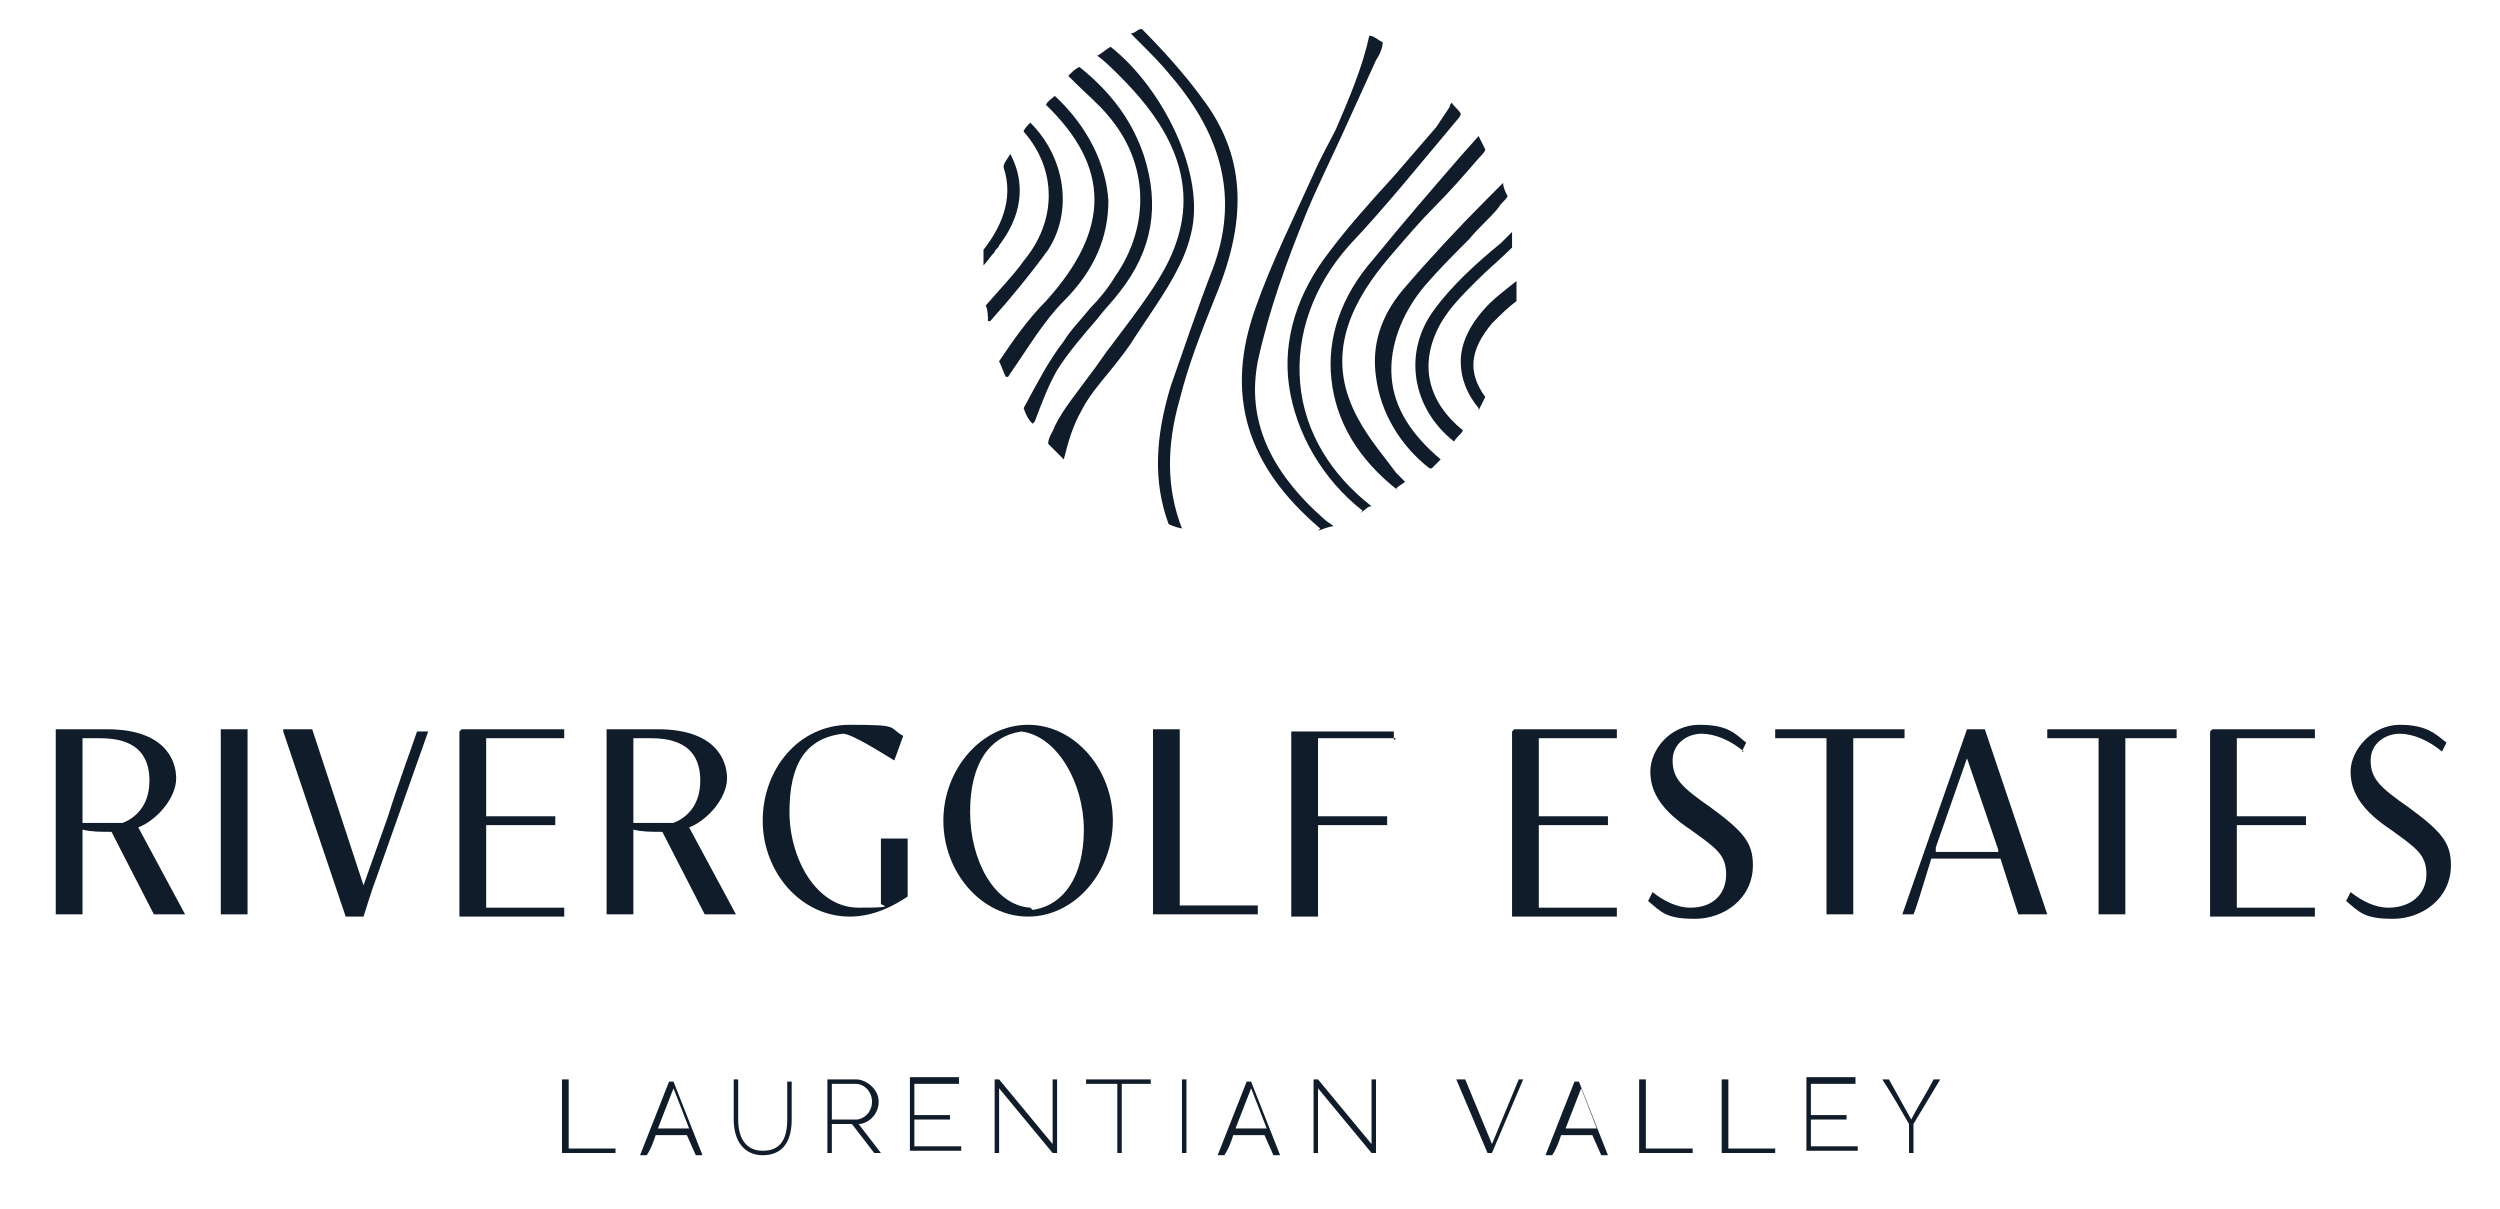<?xml version="1.0" encoding="UTF-8"?>
<svg xmlns="http://www.w3.org/2000/svg" version="1.1" viewBox="0 0 112.1 54.2">
  <defs>
    <style>
      .cls-1 {
        fill: #111c2b;
      }
    </style>
  </defs>
  <!-- Generator: Adobe Illustrator 28.7.1, SVG Export Plug-In . SVG Version: 1.2.0 Build 142)  -->
  <g>
    <g id="Layer_1">
      <g>
        <g>
          <path class="cls-1" d="M-108.3,41.4h2.2c2.5,0,3.1,1.2,3.1,2.2s-.9,1.9-1.6,2.2l2,3.8h-1.4l-1.9-3.6c-.5,0-.9,0-1.3-.1v3.7h-1.2v-8.1ZM-107.1,45.6c.4,0,.8,0,1.2,0s.3,0,.5,0c.5-.2,1.2-.7,1.2-1.9,0-1.7-1.4-1.9-2.2-1.9h-.6v3.7Z"/>
          <path class="cls-1" d="M-101.1,41.4h1.2v8.1h-1.2v-8.1Z"/>
          <path class="cls-1" d="M-98.4,41.4h1.3l2.3,6.8,1.1-3c.4-1.2,1.1-3.2,1.3-3.7h.5l-2.3,6.3c-.2.5-.5,1.5-.6,1.8h-.8l-2.7-8.1Z"/>
          <path class="cls-1" d="M-90.6,41.4h4.5v.4c-.3,0-1.8,0-2.3,0h-1v3.4h.7c.4,0,2,0,2.3,0v.4c-.3,0-1.9,0-2.3,0h-.7v3.6h1.1c.5,0,2,0,2.3,0v.4h-4.6v-8.1Z"/>
          <path class="cls-1" d="M-84.2,41.4h2.2c2.5,0,3.1,1.2,3.1,2.2s-.9,1.9-1.6,2.2l2,3.8h-1.4l-1.9-3.6c-.5,0-.9,0-1.3-.1v3.7h-1.2v-8.1ZM-83,45.6c.4,0,.8,0,1.2,0s.3,0,.5,0c.5-.2,1.2-.7,1.2-1.9,0-1.7-1.4-1.9-2.2-1.9h-.6v3.7Z"/>
          <path class="cls-1" d="M-71.1,48.8c-.6.4-1.5.9-2.6.9-2.2,0-3.8-1.9-3.8-4.2s1.6-4.2,3.8-4.2,1.6.1,2.4.5l-.4,1c-.5-.3-1.9-1.1-2.2-1.2-1.6.2-2.4,1.4-2.4,3.4s1.1,4.2,3,4.2.9,0,1-.2v-2.8h1.2v2.6Z"/>
          <path class="cls-1" d="M-63.6,46.6c0,2.6-1.6,3.1-2.8,3.1s-3-.8-3-2.8v-5.5h1.2v5.2c0,1.8.6,2.7,2,2.7s2.2-.7,2.2-2.7v-1.9c0-.9,0-3,0-3.3h.4v5.2Z"/>
          <path class="cls-1" d="M-61.7,41.4h1.2v7.7h1.1c.5,0,2,0,2.3,0v.4h-4.6v-8.1Z"/>
          <path class="cls-1" d="M-51.1,41.9c-.3,0-1.8,0-2.3,0h-1v3.4h.7c.4,0,2,0,2.3,0v.4c-.3,0-1.9,0-2.3,0h-.7v4h-1.2v-8.1h4.5v.4Z"/>
          <path class="cls-1" d="M-46,41.4h4.5v.4c-.3,0-1.8,0-2.3,0h-1v3.4h.7c.4,0,2,0,2.3,0v.4c-.3,0-1.9,0-2.3,0h-.7v3.6h1.1c.5,0,2,0,2.3,0v.4h-4.6v-8.1Z"/>
          <path class="cls-1" d="M-35.9,42.4c-.6-.5-1.3-.8-1.8-.8s-1.3.4-1.3,1.2.4,1.1,1.6,2c1.5,1.1,1.9,1.5,1.9,2.5,0,1.4-1.2,2.3-2.5,2.3s-1.5-.3-2.1-.7l.2-.4c.5.4,1,.7,1.7.7,1,0,1.6-.6,1.6-1.5s-.4-1.2-1.6-2c-1.2-.8-1.7-1.5-1.7-2.5s.9-2.1,2.1-2.1,1.5.4,2.1.8l-.2.4Z"/>
          <path class="cls-1" d="M-34.5,41.4h5.7v.4c-.3,0-1.9,0-2.2,0v7.7h-1.2v-7.7h0c-.3,0-1.9,0-2.2,0v-.4Z"/>
          <path class="cls-1" d="M-24.7,47.1h-3c-.4,1.2-.7,2.2-.8,2.5h-.5l2.8-8.1h.8l2.7,8.1h-1.2l-.8-2.5ZM-24.8,46.7l-1.4-4-1.3,3.9c0,0,0,.1,0,.2h2.7Z"/>
          <path class="cls-1" d="M-22.6,41.4h5.7v.4c-.3,0-1.9,0-2.2,0v7.7h-1.2v-7.7h0c-.3,0-1.9,0-2.2,0v-.4Z"/>
          <path class="cls-1" d="M-15.4,41.4h4.5v.4c-.3,0-1.8,0-2.3,0h-1v3.4h.7c.4,0,2,0,2.3,0v.4c-.3,0-1.9,0-2.3,0h-.7v3.6h1.1c.5,0,2,0,2.3,0v.4h-4.6v-8.1Z"/>
          <path class="cls-1" d="M-5.3,42.4c-.6-.5-1.3-.8-1.8-.8s-1.3.4-1.3,1.2.4,1.1,1.6,2c1.5,1.1,1.9,1.5,1.9,2.5,0,1.4-1.2,2.3-2.5,2.3s-1.5-.3-2.1-.7l.2-.4c.5.4,1,.7,1.7.7,1,0,1.6-.6,1.6-1.5s-.4-1.2-1.6-2c-1.2-.8-1.7-1.5-1.7-2.5s.9-2.1,2.1-2.1,1.5.4,2.1.8l-.2.4Z"/>
        </g>
        <g>
          <path class="cls-1" d="M-86.6,56.8v3h2.1v.2h-2.3v-3.2h.2Z"/>
          <path class="cls-1" d="M-82.8,59.2c-.1.3-.2.6-.3.9h-.2l1.3-3.2h.2l1.3,3.2h-.2l-.3-.9h-1.6ZM-81.3,59l-.7-1.8-.7,1.8h1.4Z"/>
          <path class="cls-1" d="M-79.4,58.5c0-.6,0-1.2,0-1.7h.2v1.7c0,.9.4,1.3,1.1,1.3s1.1-.4,1.1-1.4v-1.7h.2v1.7c0,1-.4,1.6-1.3,1.6s-1.3-.5-1.3-1.5Z"/>
          <path class="cls-1" d="M-75.1,58.8v1.3h-.2v-3.2h1.3c.4,0,.9.4.9,1s-.5,1-.9,1h0l.9,1.3h-.3l-.9-1.3h-.8ZM-75.1,58.5h1.1c.3,0,.7-.3.7-.7s-.4-.7-.7-.7h-1.1v1.5Z"/>
          <path class="cls-1" d="M-69.5,56.8v.2h-2v1.4h1.5v.2h-1.5v1.2h2v.2h-2.2v-3.2h2.2Z"/>
          <path class="cls-1" d="M-67.8,60.1h-.2v-3.2h.2l2.3,2.8v-2.8h.2v3.2h-.2l-2.4-2.8v2.8Z"/>
          <path class="cls-1" d="M-62.4,60.1h-.2v-3s-1.3,0-1.3,0v-.2h2.9v.2h-1.3v3Z"/>
          <path class="cls-1" d="M-59.8,56.8h.2v3.2h-.2v-3.2Z"/>
          <path class="cls-1" d="M-57.5,59.2c-.1.3-.2.6-.3.9h-.2l1.3-3.2h.2l1.3,3.2h-.2l-.3-.9h-1.6ZM-56,59l-.7-1.8-.7,1.8h1.4Z"/>
          <path class="cls-1" d="M-53.8,60.1h-.2v-3.2h.2l2.3,2.8v-2.8h.2v3.2h-.2l-2.4-2.8v2.8Z"/>
          <path class="cls-1" d="M-47.7,56.8h.3l1.2,2.8,1.2-2.8h.2l-1.3,3.2h-.2l-1.3-3.2Z"/>
          <path class="cls-1" d="M-43.1,59.2c-.1.3-.2.6-.3.9h-.2l1.3-3.2h.2l1.3,3.2h-.2l-.3-.9h-1.6ZM-41.6,59l-.7-1.8-.7,1.8h1.4Z"/>
          <path class="cls-1" d="M-39.5,56.8v3h2.1v.2h-2.3v-3.2h.2Z"/>
          <path class="cls-1" d="M-35.9,56.8v3h2.1v.2h-2.3v-3.2h.2Z"/>
          <path class="cls-1" d="M-30.3,56.8v.2h-2v1.4h1.5v.2h-1.5v1.2h2v.2h-2.2v-3.2h2.2Z"/>
          <path class="cls-1" d="M-28,60.1v-1.3c-.4-.6-.8-1.3-1.1-2h.3l1,1.7c.3-.6.7-1.2,1-1.7h.3l-1.1,2v1.2h-.2Z"/>
        </g>
        <g>
          <path class="cls-1" d="M-59.7,32.7c-.2,0-.5-.1-.7-.2-.6-1.8-.6-3.8.1-6,.5-1.7,1.2-3.4,1.8-5.2,1.1-2.9.5-5.7-1.9-8.4-.4-.5-.9-.9-1.3-1.4-.1-.2-.3-.3-.4-.5.2,0,.3-.2.5-.2.9.9,1.9,2,2.7,3.1,1.9,2.5,2.1,5.2.6,8.7-.6,1.5-1.1,3-1.6,4.5-.6,2-.5,3.9.1,5.6"/>
          <path class="cls-1" d="M-65,29.7c-.2-.2-.5-.5-.7-.7,0-.3.2-.5.3-.8.4-.8,1-1.5,1.5-2.2.3-.5.7-1,1-1.5.3-.4.6-.8.8-1.2.8-1.1,1.6-2.2,1.9-3.4.9-3.1-1-5.5-2.5-7.1-.3-.3-.7-.6-1-.9.2-.1.4-.3.6-.4,2.2,1.8,4.2,5.6,3.6,8.2-.3,1.3-1.1,2.5-1.9,3.6-.2.3-.4.6-.5.8-.3.5-.7,1-1.1,1.5-.5.6-.9,1.1-1.3,1.8-.4.6-.6,1.4-.7,2.1h0Z"/>
          <path class="cls-1" d="M-66.3,28.1c-.1-.2-.3-.4-.4-.6.5-1.1,1.1-2,1.7-2.9.3-.5.8-1,1.2-1.4.4-.4.7-.9,1.1-1.3,1.6-2.2,1.4-5-.3-7.1-.4-.5-.9-1-1.4-1.4l-.3-.2c.2-.2.3-.3.5-.4,1.4,1.2,2.3,2.5,2.8,3.9.7,2.1.4,4.1-1.1,5.9-.3.4-.7.8-1,1.2-.6.7-1.2,1.4-1.7,2.2-.4.7-.7,1.5-1,2.2h0Z"/>
          <path class="cls-1" d="M-67.5,26c-.1-.2-.2-.5-.3-.7.6-.9,1.3-1.8,2-2.7,2.8-3.2,2.8-5.8,0-8.6.1-.1.2-.3.4-.4,1.5,1.4,2.3,3,2.3,4.6,0,1.5-.6,3.1-1.9,4.4-.9.9-1.6,2-2.3,3.1l-.2.3Z"/>
          <path class="cls-1" d="M-68.2,23.6c0-.2,0-.4-.1-.7.6-.6,1.1-1.3,1.7-1.9,1.5-1.7,1.5-4,0-5.7,0-.1.2-.3.3-.4,1.6,1.5,1.9,3.9.8,5.6-.8,1.1-1.7,2.1-2.6,3.1h0Z"/>
          <path class="cls-1" d="M-68.4,21.3c0-.3,0-.5,0-.8.7-.9,1.4-2.1.9-3.6,0-.2.2-.4.3-.6,0,0,0,0,0,0,.9,1.7.2,3.1-.5,4,0,0-.2.2-.2.3-.2.2-.3.4-.5.6"/>
          <path class="cls-1" d="M-53.7,32.6c-3.2-2.8-4.1-5.8-2.9-9.7.7-2,1.6-3.9,2.5-5.8.3-.7.7-1.3,1-2h0c.6-1.4,1.2-2.7,1.4-4.1.2,0,.4.2.6.3,0,.2-.1.5-.3.8-.4,1.1-.9,2.1-1.4,3.2-.5,1.1-1.1,2.3-1.5,3.4h0c-.8,2.1-1.7,4.3-2.2,6.5-.5,2.5.5,4.8,3,7,.1.1.3.2.4.3-.2,0-.4.1-.6.2"/>
          <path class="cls-1" d="M-51.8,31.9c-1.8-1.4-3-3.4-3.2-5.5-.3-2.1.4-4.1,1.8-5.9.9-1.1,1.9-2.2,2.8-3.3.6-.7,1.3-1.4,1.9-2.2.2-.3.4-.6.6-.9,0,0,0-.1.1-.2.1.2.3.3.4.5,0,0,0,.1-.1.2-1.5,1.9-3.1,3.8-4.7,5.6-1.6,1.8-2.4,3.9-2.1,6.1.2,2.1,1.3,4,3.1,5.4-.2,0-.3.2-.5.3"/>
          <path class="cls-1" d="M-50.3,31.1c-1.7-1.4-2.7-3.1-2.9-4.8-.2-1.8.4-3.6,1.8-5.3,1.2-1.5,2.6-3,3.9-4.5l.8-.9c.1.2.2.4.3.6,0,.1-.2.3-.3.4-.6.7-1.3,1.4-2,2.1-.6.6-1.2,1.3-1.8,1.9-1.4,1.6-2.9,3.8-2,6.5.4,1,1.1,1.9,1.8,2.8l.3.4c.1.1.2.3.4.4-.1.1-.3.2-.4.3"/>
          <path class="cls-1" d="M-49,30c-1.3-1-2.2-2.5-2.4-4-.2-1.4.2-2.7,1.1-3.8,1.2-1.4,2.4-2.7,3.7-4l.7-.7c0,.2.1.4.2.6-.1.2-.3.3-.4.5-.4.5-.9.9-1.3,1.3-.7.7-1.4,1.3-2,2.1-1.1,1.3-1.6,2.7-1.4,4,.1,1.3.9,2.6,2.2,3.6-.1.1-.2.2-.4.4"/>
          <path class="cls-1" d="M-47.8,28.8c-1.8-1.5-2.2-3.9-.8-5.7.8-1.1,1.9-2,2.9-2.9.2-.1.3-.3.5-.4,0,.2,0,.4,0,.6h0c-.5.5-1,1-1.5,1.5-.6.6-1.2,1.2-1.5,1.9-1,1.7-.6,3.4.9,4.7-.1.2-.2.3-.4.5"/>
          <path class="cls-1" d="M-46.8,27.4c-.5-.6-.8-1.3-.8-2,0-.9.5-1.8,1.2-2.5.3-.3.7-.6,1.2-1,0,.3,0,.6,0,.8-.4.3-.7.6-1,.9-1,1.2-1.1,2.1-.3,3.2,0,.2-.2.4-.3.5"/>
        </g>
      </g>
      <g>
        <path class="cls-1" d="M2.5,32.7h2.3c2.5,0,3.1,1.3,3.1,2.2s-.9,1.9-1.7,2.2l2.1,3.9h-1.4l-1.9-3.7c-.5,0-.9,0-1.3-.1v3.8h-1.2v-8.3ZM3.7,36.9c.4,0,.9,0,1.3,0s.3,0,.5,0c.5-.2,1.2-.7,1.2-1.9,0-1.8-1.5-1.9-2.3-1.9h-.7v3.8Z"/>
        <path class="cls-1" d="M9.9,32.7h1.2v8.3h-1.2v-8.3Z"/>
        <path class="cls-1" d="M12.7,32.7h1.3l2.3,7,1.1-3.1c.4-1.3,1.1-3.2,1.3-3.8h.5l-2.3,6.5c-.2.5-.5,1.5-.6,1.8h-.8l-2.8-8.3Z"/>
        <path class="cls-1" d="M20.7,32.7h4.6v.4c-.3,0-1.9,0-2.4,0h-1.1v3.5h.7c.4,0,2,0,2.4,0v.4c-.3,0-2,0-2.4,0h-.7v3.7h1.1c.5,0,2,0,2.4,0v.4h-4.7v-8.3Z"/>
        <path class="cls-1" d="M27.2,32.7h2.3c2.5,0,3.1,1.3,3.1,2.2s-.9,1.9-1.7,2.2l2.1,3.9h-1.4l-1.9-3.7c-.5,0-.9,0-1.3-.1v3.8h-1.2v-8.3ZM28.4,36.9c.4,0,.9,0,1.3,0s.3,0,.5,0c.5-.2,1.2-.7,1.2-1.9,0-1.8-1.5-1.9-2.3-1.9h-.7v3.8Z"/>
        <path class="cls-1" d="M40.7,40.2c-.6.4-1.5.9-2.6.9-2.2,0-3.9-2-3.9-4.3s1.6-4.3,3.9-4.3,1.7.1,2.4.5l-.4,1.1c-.5-.3-1.9-1.2-2.3-1.2-1.7.2-2.4,1.4-2.4,3.5s1.2,4.3,3.1,4.3.9-.1,1-.2v-2.9h1.2v2.7Z"/>
        <path class="cls-1" d="M42.3,36.8c0-2.3,1.7-4.3,3.8-4.3s3.8,2,3.8,4.3-1.7,4.3-3.8,4.3-3.8-2-3.8-4.3ZM46.3,40.8c1.4-.2,2.3-1.5,2.3-3.6s-1.2-4.2-2.8-4.4c-1.4.2-2.3,1.4-2.3,3.6s1.1,4.2,2.7,4.3Z"/>
        <path class="cls-1" d="M51.7,32.7h1.2v7.9h1.1c.5,0,2,0,2.4,0v.4h-4.7v-8.3Z"/>
        <path class="cls-1" d="M62.6,33.1c-.3,0-1.9,0-2.4,0h-1.1v3.5h.7c.4,0,2,0,2.4,0v.4c-.3,0-2,0-2.4,0h-.7v4.1h-1.2v-8.3h4.6v.4Z"/>
        <path class="cls-1" d="M67.9,32.7h4.6v.4c-.3,0-1.9,0-2.4,0h-1.1v3.5h.7c.4,0,2,0,2.4,0v.4c-.3,0-2,0-2.4,0h-.7v3.7h1.1c.5,0,2,0,2.4,0v.4h-4.7v-8.3Z"/>
        <path class="cls-1" d="M78.2,33.7c-.6-.5-1.3-.8-1.9-.8s-1.3.4-1.3,1.2.4,1.2,1.7,2.1c1.5,1.1,1.9,1.6,1.9,2.6,0,1.5-1.3,2.4-2.6,2.4s-1.5-.3-2.1-.8l.2-.4c.5.4,1.1.7,1.7.7,1,0,1.6-.6,1.6-1.5s-.5-1.2-1.6-2c-1.2-.8-1.8-1.6-1.8-2.6s.9-2.1,2.2-2.1,1.6.4,2.1.8l-.2.4Z"/>
        <path class="cls-1" d="M79.6,32.7h5.8v.4c-.3,0-1.9,0-2.3,0v7.9h-1.2v-7.9h0c-.4,0-1.9,0-2.3,0v-.4Z"/>
        <path class="cls-1" d="M89.7,38.5h-3.1c-.4,1.3-.7,2.3-.8,2.5h-.5l2.9-8.3h.8l2.8,8.3h-1.3l-.8-2.5ZM89.6,38.1l-1.4-4.1-1.4,4c0,0,0,.1,0,.2h2.8Z"/>
        <path class="cls-1" d="M91.8,32.7h5.8v.4c-.3,0-1.9,0-2.3,0v7.9h-1.2v-7.9h0c-.4,0-1.9,0-2.3,0v-.4Z"/>
        <path class="cls-1" d="M99.2,32.7h4.6v.4c-.3,0-1.9,0-2.4,0h-1.1v3.5h.7c.4,0,2,0,2.4,0v.4c-.3,0-2,0-2.4,0h-.7v3.7h1.1c.5,0,2,0,2.4,0v.4h-4.7v-8.3Z"/>
        <path class="cls-1" d="M109.5,33.7c-.6-.5-1.3-.8-1.9-.8s-1.3.4-1.3,1.2.4,1.2,1.7,2.1c1.5,1.1,1.9,1.6,1.9,2.6,0,1.5-1.3,2.4-2.6,2.4s-1.5-.3-2.1-.8l.2-.4c.5.4,1.1.7,1.7.7,1,0,1.7-.6,1.7-1.5s-.5-1.2-1.6-2c-1.2-.8-1.8-1.6-1.8-2.6s1-2.1,2.2-2.1,1.6.4,2.1.8l-.2.4Z"/>
      </g>
      <g>
        <path class="cls-1" d="M25.5,48.4v3.1h2.1v.2h-2.4v-3.3h.2Z"/>
        <path class="cls-1" d="M29.4,50.9c-.1.3-.2.6-.4.9h-.3l1.3-3.3h.2l1.3,3.3h-.3l-.4-.9h-1.6ZM30.9,50.6l-.7-1.8-.7,1.8h1.5Z"/>
        <path class="cls-1" d="M32.9,50.2c0-.6,0-1.2,0-1.8h.2v1.8c0,.9.4,1.4,1.1,1.4s1.1-.4,1.1-1.4v-1.7h.2v1.7c0,1.1-.5,1.6-1.3,1.6s-1.3-.6-1.3-1.6Z"/>
        <path class="cls-1" d="M37.3,50.4v1.3h-.2v-3.3h1.3c.4,0,1,.4,1,1s-.5,1-.9,1h0l1,1.3h-.3l-1-1.3h-.8ZM37.3,50.2h1.1c.3,0,.7-.3.7-.8s-.4-.8-.7-.8h-1.1v1.5Z"/>
        <path class="cls-1" d="M43,48.4v.2h-2v1.4h1.6v.2h-1.6v1.2h2.1v.2h-2.3v-3.3h2.2Z"/>
        <path class="cls-1" d="M44.8,51.7h-.2v-3.3h.2l2.4,2.9v-2.9h.2v3.3h-.2l-2.4-2.9v2.9Z"/>
        <path class="cls-1" d="M50.3,51.7h-.2v-3.1s-1.4,0-1.4,0v-.2h2.9v.2h-1.3v3.1Z"/>
        <path class="cls-1" d="M53,48.4h.2v3.3h-.2v-3.3Z"/>
        <path class="cls-1" d="M55.3,50.9c-.1.3-.2.6-.4.9h-.3l1.3-3.3h.2l1.3,3.3h-.3l-.4-.9h-1.6ZM56.8,50.6l-.7-1.8-.7,1.8h1.5Z"/>
        <path class="cls-1" d="M59.1,51.7h-.2v-3.3h.2l2.4,2.9v-2.9h.2v3.3h-.2l-2.4-2.9v2.9Z"/>
        <path class="cls-1" d="M65.4,48.4h.3l1.2,2.9,1.2-2.9h.2l-1.4,3.3h-.2l-1.4-3.3Z"/>
        <path class="cls-1" d="M70,50.9c-.1.3-.2.6-.4.9h-.3l1.3-3.3h.2l1.3,3.3h-.3l-.4-.9h-1.6ZM71.6,50.6l-.7-1.8-.7,1.8h1.5Z"/>
        <path class="cls-1" d="M73.8,48.4v3.1h2.1v.2h-2.4v-3.3h.2Z"/>
        <path class="cls-1" d="M77.5,48.4v3.1h2.1v.2h-2.4v-3.3h.2Z"/>
        <path class="cls-1" d="M83.2,48.4v.2h-2v1.4h1.6v.2h-1.6v1.2h2.1v.2h-2.3v-3.3h2.2Z"/>
        <path class="cls-1" d="M85.6,51.7v-1.3c-.4-.7-.8-1.4-1.2-2h.3l1,1.8c.3-.6.7-1.2,1-1.8h.3l-1.2,2v1.3h-.2Z"/>
      </g>
      <g>
        <path class="cls-1" d="M53.1,23.7c-.2,0-.5-.1-.7-.2-.7-1.9-.6-3.9.1-6.2.6-1.7,1.2-3.5,1.9-5.3,1.1-3,.5-5.8-1.9-8.6-.4-.5-.9-1-1.3-1.4-.2-.2-.3-.3-.5-.5.2,0,.3-.2.5-.2.9.9,1.9,2,2.7,3.1,1.9,2.5,2.1,5.3.6,8.9-.6,1.5-1.2,3-1.6,4.6-.6,2.1-.6,4,.1,5.8"/>
        <path class="cls-1" d="M47.7,20.6c-.2-.2-.5-.5-.7-.7,0-.3.2-.5.3-.8.4-.8,1-1.5,1.5-2.2.4-.5.7-1,1.1-1.5.3-.4.6-.8.9-1.2.8-1.1,1.6-2.2,2-3.5,1-3.2-1-5.7-2.6-7.3-.3-.3-.7-.7-1-.9.2-.1.4-.3.6-.4,2.3,1.8,4.3,5.7,3.6,8.4-.3,1.3-1.1,2.5-1.9,3.7-.2.3-.4.6-.6.9-.3.5-.7,1-1.1,1.5-.5.6-1,1.2-1.3,1.8-.4.7-.6,1.4-.8,2.2h0Z"/>
        <path class="cls-1" d="M46.3,19c-.2-.2-.3-.4-.4-.7.6-1.1,1.1-2.1,1.8-3,.3-.5.8-1,1.2-1.5.4-.4.8-.9,1.1-1.4,1.6-2.3,1.5-5.1-.3-7.2-.4-.5-1-1-1.5-1.5l-.3-.3c.2-.2.3-.3.5-.4,1.5,1.2,2.4,2.5,2.9,4,.7,2.2.4,4.2-1.1,6.1-.3.4-.7.8-1,1.2-.6.7-1.3,1.5-1.8,2.3-.4.7-.7,1.5-1,2.3h0Z"/>
        <path class="cls-1" d="M45.1,16.9c-.1-.2-.2-.5-.3-.7.6-.9,1.3-1.9,2.1-2.7,2.9-3.2,2.9-6,0-8.8.1-.2.3-.3.4-.4,1.5,1.4,2.3,3.1,2.4,4.7,0,1.6-.6,3.1-2,4.5-.9.9-1.6,2.1-2.3,3.1l-.2.3Z"/>
        <path class="cls-1" d="M44.3,14.4c0-.2,0-.5-.1-.7.6-.7,1.2-1.3,1.7-2,1.5-1.8,1.5-4.1,0-5.8,0-.1.2-.3.3-.4,1.6,1.6,1.9,4,.8,5.7-.8,1.1-1.7,2.2-2.6,3.2h0Z"/>
        <path class="cls-1" d="M44.1,12c0-.3,0-.5,0-.8.7-.9,1.4-2.2.9-3.7,0-.2.2-.4.3-.6,0,0,0,0,0,0,.9,1.7.2,3.2-.5,4.1,0,.1-.2.2-.2.3-.2.2-.3.4-.5.6"/>
        <path class="cls-1" d="M59.2,23.7c-3.3-2.8-4.3-6-2.9-9.9.7-2,1.7-4,2.6-6,.3-.7.7-1.4,1-2h0c.6-1.4,1.2-2.8,1.5-4.2.2,0,.4.2.6.3,0,.2-.1.5-.3.8-.5,1.1-1,2.2-1.5,3.3-.5,1.1-1.1,2.3-1.6,3.5h0c-.9,2.2-1.7,4.4-2.2,6.7-.5,2.6.5,4.9,3,7.1.1.1.3.2.4.3-.2,0-.4.1-.7.2"/>
        <path class="cls-1" d="M61.1,22.9c-1.8-1.4-3-3.5-3.3-5.6-.3-2.1.4-4.2,1.8-6,.9-1.2,1.9-2.3,2.9-3.4.6-.7,1.3-1.5,1.9-2.2.2-.3.4-.6.6-.9,0,0,0-.1.1-.2.1.2.3.3.4.5,0,0,0,.1-.1.2-1.6,1.9-3.2,3.9-4.9,5.7-1.6,1.8-2.4,4-2.2,6.2.2,2.2,1.4,4.1,3.2,5.5-.2,0-.3.2-.5.3"/>
        <path class="cls-1" d="M62.7,22c-1.8-1.4-2.8-3.1-3-5-.2-1.8.4-3.7,1.9-5.4,1.3-1.6,2.6-3.1,3.9-4.6l.8-.9c.1.2.2.4.3.6,0,.1-.2.3-.3.4-.6.7-1.3,1.5-2,2.2-.6.6-1.2,1.3-1.8,2-1.4,1.6-3,3.9-2,6.6.4,1.1,1.1,2,1.8,2.9l.3.4c.1.1.3.3.4.4-.1.1-.3.2-.4.3"/>
        <path class="cls-1" d="M64.1,21c-1.3-1-2.2-2.5-2.4-4.1-.2-1.4.2-2.7,1.2-3.9,1.2-1.4,2.5-2.8,3.8-4.1l.7-.7c0,.2.1.4.2.6-.1.2-.3.3-.4.5-.4.5-.9.9-1.3,1.4-.7.7-1.4,1.4-2,2.1-1.1,1.3-1.6,2.8-1.5,4.1.1,1.4.9,2.6,2.2,3.7-.1.1-.3.3-.4.4"/>
        <path class="cls-1" d="M65.2,19.8c-1.9-1.5-2.3-4-.9-5.9.8-1.1,1.9-2.1,3-3,.2-.2.3-.3.5-.5,0,.2,0,.4,0,.7h0c-.5.5-1.1,1-1.6,1.5-.6.6-1.2,1.2-1.6,1.9-1,1.8-.6,3.5,1,4.8-.1.2-.3.3-.4.5"/>
        <path class="cls-1" d="M66.3,18.3c-.5-.6-.8-1.3-.8-2.1,0-.9.5-1.8,1.3-2.6.3-.3.7-.6,1.2-1,0,.3,0,.6,0,.9-.4.3-.7.6-1.1,1-1,1.2-1.1,2.2-.3,3.3-.1.2-.2.4-.3.6"/>
      </g>
    </g>
  </g>
</svg>